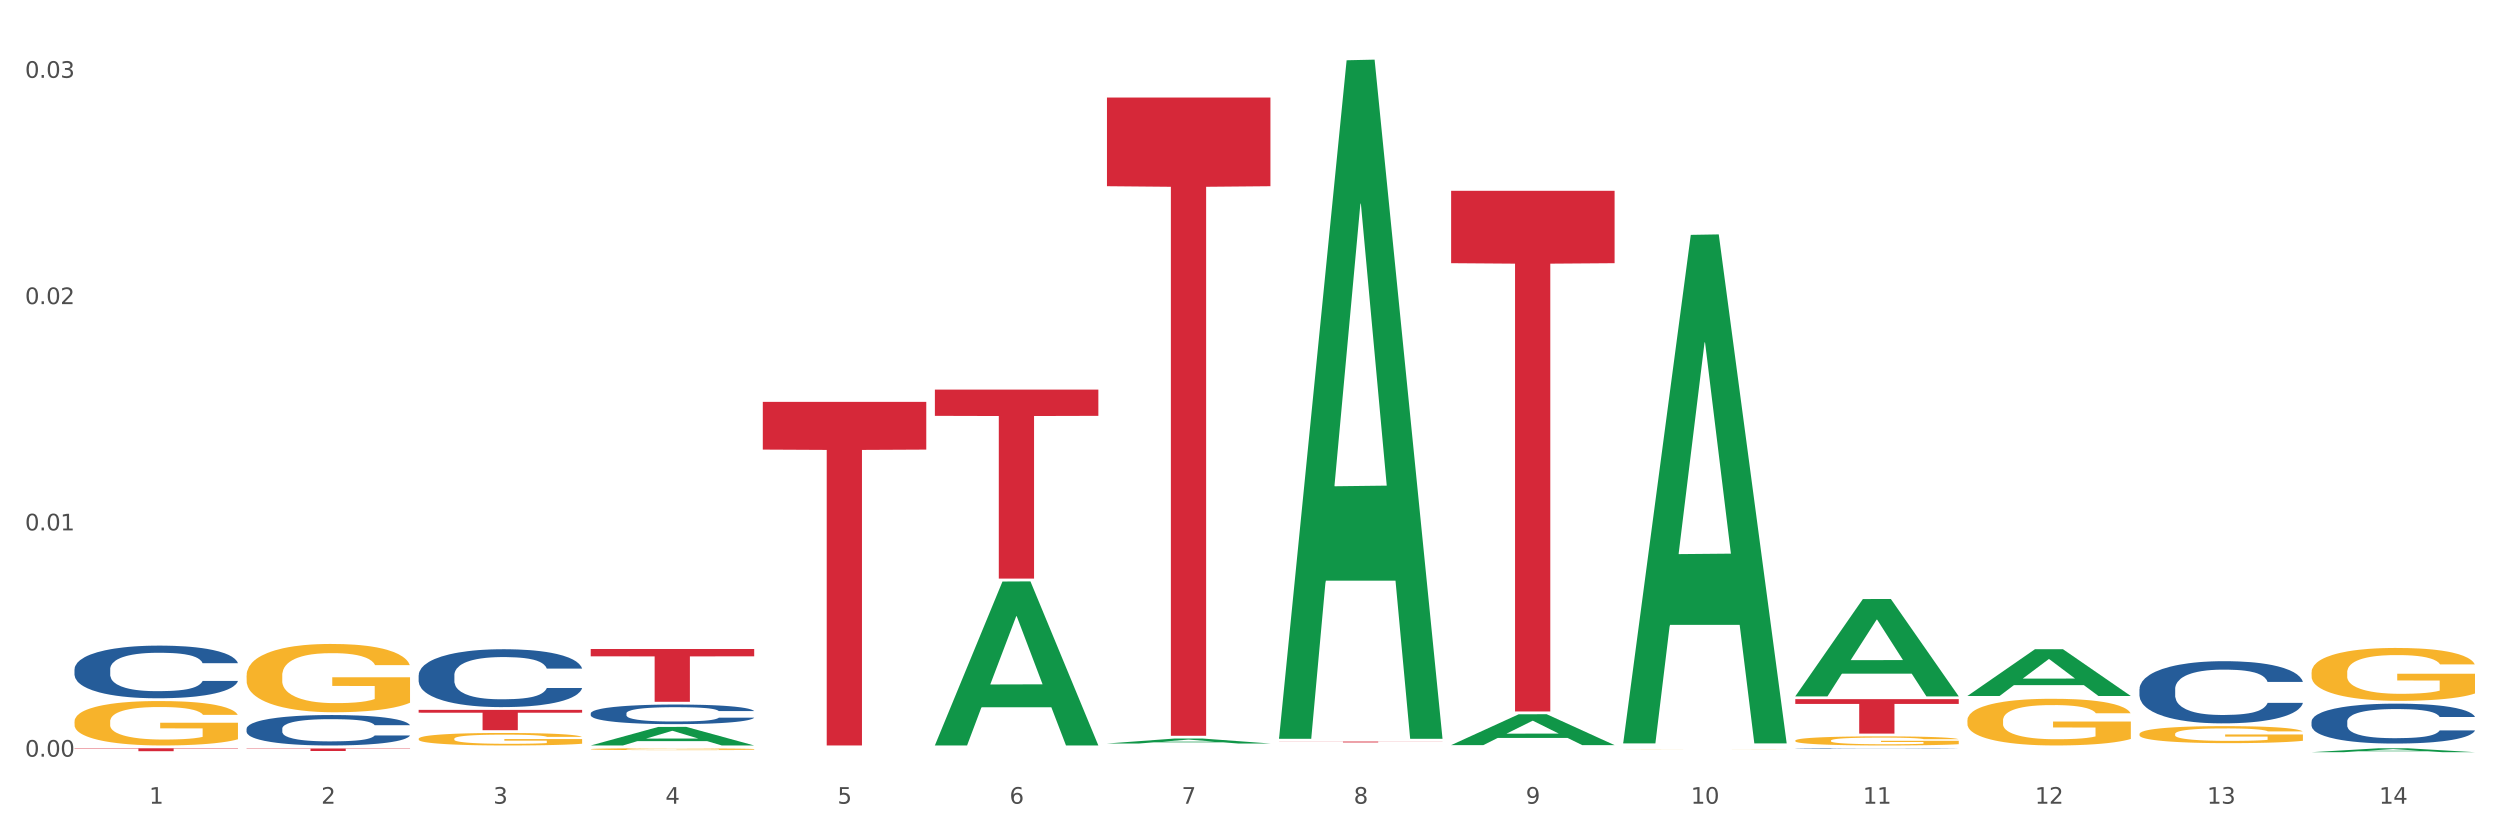 <?xml version="1.0" encoding="utf-8" standalone="no"?>
<!DOCTYPE svg PUBLIC "-//W3C//DTD SVG 1.1//EN"
  "http://www.w3.org/Graphics/SVG/1.1/DTD/svg11.dtd">
<svg xmlns:xlink="http://www.w3.org/1999/xlink" width="1080pt" height="360pt" viewBox="0 0 1080 360" xmlns="http://www.w3.org/2000/svg" version="1.1">
 <rect x="0" y="0" width="1080" height="360" fill="#333333" stroke="none"/>
 <defs>
  <style type="text/css">*{stroke-linejoin: round; stroke-linecap: butt}</style>
 </defs>
 <g id="figure_1">
  <g id="patch_1">
   <path d="M 0 360 
L 1080 360 
L 1080 0 
L 0 0 
z
" style="fill: #ffffff; stroke: #ffffff; stroke-linejoin: miter"/>
  </g>
  <g id="axes_1">
   <g id="matplotlib.axis_1">
    <g id="xtick_1">
     <g id="text_1">
      <!-- 1 -->
      <g style="fill: #4d4d4d" transform="translate(64.432 347.204) scale(0.096 -0.096)">
       <defs>
        <path id="DejaVuSans-31" d="M 794 531 
L 1825 531 
L 1825 4091 
L 703 3866 
L 703 4441 
L 1819 4666 
L 2450 4666 
L 2450 531 
L 3481 531 
L 3481 0 
L 794 0 
L 794 531 
z
" transform="scale(0.016)"/>
       </defs>
       <use xlink:href="#DejaVuSans-31"/>
      </g>
     </g>
    </g>
    <g id="xtick_2">
     <g id="text_2">
      <!-- 2 -->
      <g style="fill: #4d4d4d" transform="translate(138.771 347.204) scale(0.096 -0.096)">
       <defs>
        <path id="DejaVuSans-32" d="M 1228 531 
L 3431 531 
L 3431 0 
L 469 0 
L 469 531 
Q 828 903 1448 1529 
Q 2069 2156 2228 2338 
Q 2531 2678 2651 2914 
Q 2772 3150 2772 3378 
Q 2772 3750 2511 3984 
Q 2250 4219 1831 4219 
Q 1534 4219 1204 4116 
Q 875 4013 500 3803 
L 500 4441 
Q 881 4594 1212 4672 
Q 1544 4750 1819 4750 
Q 2544 4750 2975 4387 
Q 3406 4025 3406 3419 
Q 3406 3131 3298 2873 
Q 3191 2616 2906 2266 
Q 2828 2175 2409 1742 
Q 1991 1309 1228 531 
z
" transform="scale(0.016)"/>
       </defs>
       <use xlink:href="#DejaVuSans-32"/>
      </g>
     </g>
    </g>
    <g id="xtick_3">
     <g id="text_3">
      <!-- 3 -->
      <g style="fill: #4d4d4d" transform="translate(213.109 347.204) scale(0.096 -0.096)">
       <defs>
        <path id="DejaVuSans-33" d="M 2597 2516 
Q 3050 2419 3304 2112 
Q 3559 1806 3559 1356 
Q 3559 666 3084 287 
Q 2609 -91 1734 -91 
Q 1441 -91 1130 -33 
Q 819 25 488 141 
L 488 750 
Q 750 597 1062 519 
Q 1375 441 1716 441 
Q 2309 441 2620 675 
Q 2931 909 2931 1356 
Q 2931 1769 2642 2001 
Q 2353 2234 1838 2234 
L 1294 2234 
L 1294 2753 
L 1863 2753 
Q 2328 2753 2575 2939 
Q 2822 3125 2822 3475 
Q 2822 3834 2567 4026 
Q 2313 4219 1838 4219 
Q 1578 4219 1281 4162 
Q 984 4106 628 3988 
L 628 4550 
Q 988 4650 1302 4700 
Q 1616 4750 1894 4750 
Q 2613 4750 3031 4423 
Q 3450 4097 3450 3541 
Q 3450 3153 3228 2886 
Q 3006 2619 2597 2516 
z
" transform="scale(0.016)"/>
       </defs>
       <use xlink:href="#DejaVuSans-33"/>
      </g>
     </g>
    </g>
    <g id="xtick_4">
     <g id="text_4">
      <!-- 4 -->
      <g style="fill: #4d4d4d" transform="translate(287.448 347.204) scale(0.096 -0.096)">
       <defs>
        <path id="DejaVuSans-34" d="M 2419 4116 
L 825 1625 
L 2419 1625 
L 2419 4116 
z
M 2253 4666 
L 3047 4666 
L 3047 1625 
L 3713 1625 
L 3713 1100 
L 3047 1100 
L 3047 0 
L 2419 0 
L 2419 1100 
L 313 1100 
L 313 1709 
L 2253 4666 
z
" transform="scale(0.016)"/>
       </defs>
       <use xlink:href="#DejaVuSans-34"/>
      </g>
     </g>
    </g>
    <g id="xtick_5">
     <g id="text_5">
      <!-- 5 -->
      <g style="fill: #4d4d4d" transform="translate(361.787 347.204) scale(0.096 -0.096)">
       <defs>
        <path id="DejaVuSans-35" d="M 691 4666 
L 3169 4666 
L 3169 4134 
L 1269 4134 
L 1269 2991 
Q 1406 3038 1543 3061 
Q 1681 3084 1819 3084 
Q 2600 3084 3056 2656 
Q 3513 2228 3513 1497 
Q 3513 744 3044 326 
Q 2575 -91 1722 -91 
Q 1428 -91 1123 -41 
Q 819 9 494 109 
L 494 744 
Q 775 591 1075 516 
Q 1375 441 1709 441 
Q 2250 441 2565 725 
Q 2881 1009 2881 1497 
Q 2881 1984 2565 2268 
Q 2250 2553 1709 2553 
Q 1456 2553 1204 2497 
Q 953 2441 691 2322 
L 691 4666 
z
" transform="scale(0.016)"/>
       </defs>
       <use xlink:href="#DejaVuSans-35"/>
      </g>
     </g>
    </g>
    <g id="xtick_6">
     <g id="text_6">
      <!-- 6 -->
      <g style="fill: #4d4d4d" transform="translate(436.125 347.204) scale(0.096 -0.096)">
       <defs>
        <path id="DejaVuSans-36" d="M 2113 2584 
Q 1688 2584 1439 2293 
Q 1191 2003 1191 1497 
Q 1191 994 1439 701 
Q 1688 409 2113 409 
Q 2538 409 2786 701 
Q 3034 994 3034 1497 
Q 3034 2003 2786 2293 
Q 2538 2584 2113 2584 
z
M 3366 4563 
L 3366 3988 
Q 3128 4100 2886 4159 
Q 2644 4219 2406 4219 
Q 1781 4219 1451 3797 
Q 1122 3375 1075 2522 
Q 1259 2794 1537 2939 
Q 1816 3084 2150 3084 
Q 2853 3084 3261 2657 
Q 3669 2231 3669 1497 
Q 3669 778 3244 343 
Q 2819 -91 2113 -91 
Q 1303 -91 875 529 
Q 447 1150 447 2328 
Q 447 3434 972 4092 
Q 1497 4750 2381 4750 
Q 2619 4750 2861 4703 
Q 3103 4656 3366 4563 
z
" transform="scale(0.016)"/>
       </defs>
       <use xlink:href="#DejaVuSans-36"/>
      </g>
     </g>
    </g>
    <g id="xtick_7">
     <g id="text_7">
      <!-- 7 -->
      <g style="fill: #4d4d4d" transform="translate(510.464 347.204) scale(0.096 -0.096)">
       <defs>
        <path id="DejaVuSans-37" d="M 525 4666 
L 3525 4666 
L 3525 4397 
L 1831 0 
L 1172 0 
L 2766 4134 
L 525 4134 
L 525 4666 
z
" transform="scale(0.016)"/>
       </defs>
       <use xlink:href="#DejaVuSans-37"/>
      </g>
     </g>
    </g>
    <g id="xtick_8">
     <g id="text_8">
      <!-- 8 -->
      <g style="fill: #4d4d4d" transform="translate(584.803 347.204) scale(0.096 -0.096)">
       <defs>
        <path id="DejaVuSans-38" d="M 2034 2216 
Q 1584 2216 1326 1975 
Q 1069 1734 1069 1313 
Q 1069 891 1326 650 
Q 1584 409 2034 409 
Q 2484 409 2743 651 
Q 3003 894 3003 1313 
Q 3003 1734 2745 1975 
Q 2488 2216 2034 2216 
z
M 1403 2484 
Q 997 2584 770 2862 
Q 544 3141 544 3541 
Q 544 4100 942 4425 
Q 1341 4750 2034 4750 
Q 2731 4750 3128 4425 
Q 3525 4100 3525 3541 
Q 3525 3141 3298 2862 
Q 3072 2584 2669 2484 
Q 3125 2378 3379 2068 
Q 3634 1759 3634 1313 
Q 3634 634 3220 271 
Q 2806 -91 2034 -91 
Q 1263 -91 848 271 
Q 434 634 434 1313 
Q 434 1759 690 2068 
Q 947 2378 1403 2484 
z
M 1172 3481 
Q 1172 3119 1398 2916 
Q 1625 2713 2034 2713 
Q 2441 2713 2670 2916 
Q 2900 3119 2900 3481 
Q 2900 3844 2670 4047 
Q 2441 4250 2034 4250 
Q 1625 4250 1398 4047 
Q 1172 3844 1172 3481 
z
" transform="scale(0.016)"/>
       </defs>
       <use xlink:href="#DejaVuSans-38"/>
      </g>
     </g>
    </g>
    <g id="xtick_9">
     <g id="text_9">
      <!-- 9 -->
      <g style="fill: #4d4d4d" transform="translate(659.142 347.204) scale(0.096 -0.096)">
       <defs>
        <path id="DejaVuSans-39" d="M 703 97 
L 703 672 
Q 941 559 1184 500 
Q 1428 441 1663 441 
Q 2288 441 2617 861 
Q 2947 1281 2994 2138 
Q 2813 1869 2534 1725 
Q 2256 1581 1919 1581 
Q 1219 1581 811 2004 
Q 403 2428 403 3163 
Q 403 3881 828 4315 
Q 1253 4750 1959 4750 
Q 2769 4750 3195 4129 
Q 3622 3509 3622 2328 
Q 3622 1225 3098 567 
Q 2575 -91 1691 -91 
Q 1453 -91 1209 -44 
Q 966 3 703 97 
z
M 1959 2075 
Q 2384 2075 2632 2365 
Q 2881 2656 2881 3163 
Q 2881 3666 2632 3958 
Q 2384 4250 1959 4250 
Q 1534 4250 1286 3958 
Q 1038 3666 1038 3163 
Q 1038 2656 1286 2365 
Q 1534 2075 1959 2075 
z
" transform="scale(0.016)"/>
       </defs>
       <use xlink:href="#DejaVuSans-39"/>
      </g>
     </g>
    </g>
    <g id="xtick_10">
     <g id="text_10">
      <!-- 10 -->
      <g style="fill: #4d4d4d" transform="translate(730.426 347.204) scale(0.096 -0.096)">
       <defs>
        <path id="DejaVuSans-30" d="M 2034 4250 
Q 1547 4250 1301 3770 
Q 1056 3291 1056 2328 
Q 1056 1369 1301 889 
Q 1547 409 2034 409 
Q 2525 409 2770 889 
Q 3016 1369 3016 2328 
Q 3016 3291 2770 3770 
Q 2525 4250 2034 4250 
z
M 2034 4750 
Q 2819 4750 3233 4129 
Q 3647 3509 3647 2328 
Q 3647 1150 3233 529 
Q 2819 -91 2034 -91 
Q 1250 -91 836 529 
Q 422 1150 422 2328 
Q 422 3509 836 4129 
Q 1250 4750 2034 4750 
z
" transform="scale(0.016)"/>
       </defs>
       <use xlink:href="#DejaVuSans-31"/>
       <use xlink:href="#DejaVuSans-30" transform="translate(63.623 0)"/>
      </g>
     </g>
    </g>
    <g id="xtick_11">
     <g id="text_11">
      <!-- 11 -->
      <g style="fill: #4d4d4d" transform="translate(804.765 347.204) scale(0.096 -0.096)">
       <use xlink:href="#DejaVuSans-31"/>
       <use xlink:href="#DejaVuSans-31" transform="translate(63.623 0)"/>
      </g>
     </g>
    </g>
    <g id="xtick_12">
     <g id="text_12">
      <!-- 12 -->
      <g style="fill: #4d4d4d" transform="translate(879.104 347.204) scale(0.096 -0.096)">
       <use xlink:href="#DejaVuSans-31"/>
       <use xlink:href="#DejaVuSans-32" transform="translate(63.623 0)"/>
      </g>
     </g>
    </g>
    <g id="xtick_13">
     <g id="text_13">
      <!-- 13 -->
      <g style="fill: #4d4d4d" transform="translate(953.442 347.204) scale(0.096 -0.096)">
       <use xlink:href="#DejaVuSans-31"/>
       <use xlink:href="#DejaVuSans-33" transform="translate(63.623 0)"/>
      </g>
     </g>
    </g>
    <g id="xtick_14">
     <g id="text_14">
      <!-- 14 -->
      <g style="fill: #4d4d4d" transform="translate(1027.781 347.204) scale(0.096 -0.096)">
       <use xlink:href="#DejaVuSans-31"/>
       <use xlink:href="#DejaVuSans-34" transform="translate(63.623 0)"/>
      </g>
     </g>
    </g>
    <g id="xtick_15"/>
    <g id="xtick_16"/>
    <g id="xtick_17"/>
    <g id="xtick_18"/>
    <g id="xtick_19"/>
    <g id="xtick_20"/>
    <g id="xtick_21"/>
    <g id="xtick_22"/>
    <g id="xtick_23"/>
    <g id="xtick_24"/>
    <g id="xtick_25"/>
    <g id="xtick_26"/>
    <g id="xtick_27"/>
   </g>
   <g id="matplotlib.axis_2">
    <g id="ytick_1">
     <g id="text_15">
      <!-- 0.00 -->
      <g style="fill: #4d4d4d" transform="translate(10.8 326.885) scale(0.096 -0.096)">
       <defs>
        <path id="DejaVuSans-2e" d="M 684 794 
L 1344 794 
L 1344 0 
L 684 0 
L 684 794 
z
" transform="scale(0.016)"/>
       </defs>
       <use xlink:href="#DejaVuSans-30"/>
       <use xlink:href="#DejaVuSans-2e" transform="translate(63.623 0)"/>
       <use xlink:href="#DejaVuSans-30" transform="translate(95.41 0)"/>
       <use xlink:href="#DejaVuSans-30" transform="translate(159.033 0)"/>
      </g>
     </g>
    </g>
    <g id="ytick_2">
     <g id="text_16">
      <!-- 0.01 -->
      <g style="fill: #4d4d4d" transform="translate(10.8 229.129) scale(0.096 -0.096)">
       <use xlink:href="#DejaVuSans-30"/>
       <use xlink:href="#DejaVuSans-2e" transform="translate(63.623 0)"/>
       <use xlink:href="#DejaVuSans-30" transform="translate(95.41 0)"/>
       <use xlink:href="#DejaVuSans-31" transform="translate(159.033 0)"/>
      </g>
     </g>
    </g>
    <g id="ytick_3">
     <g id="text_17">
      <!-- 0.02 -->
      <g style="fill: #4d4d4d" transform="translate(10.8 131.373) scale(0.096 -0.096)">
       <use xlink:href="#DejaVuSans-30"/>
       <use xlink:href="#DejaVuSans-2e" transform="translate(63.623 0)"/>
       <use xlink:href="#DejaVuSans-30" transform="translate(95.41 0)"/>
       <use xlink:href="#DejaVuSans-32" transform="translate(159.033 0)"/>
      </g>
     </g>
    </g>
    <g id="ytick_4">
     <g id="text_18">
      <!-- 0.03 -->
      <g style="fill: #4d4d4d" transform="translate(10.8 33.617) scale(0.096 -0.096)">
       <use xlink:href="#DejaVuSans-30"/>
       <use xlink:href="#DejaVuSans-2e" transform="translate(63.623 0)"/>
       <use xlink:href="#DejaVuSans-30" transform="translate(95.41 0)"/>
       <use xlink:href="#DejaVuSans-33" transform="translate(159.033 0)"/>
      </g>
     </g>
    </g>
    <g id="ytick_5"/>
    <g id="ytick_6"/>
    <g id="ytick_7"/>
   </g>
   <g id="PolyCollection_1">
    <path d="M 255.191 322.033 
L 255.264 322.025 
L 284.386 314.026 
L 296.472 314.019 
L 325.813 322.048 
L 311.834 322.048 
L 305.5 320.178 
L 275.431 320.178 
L 275.213 320.208 
L 269.097 322.048 
L 255.191 322.048 
L 255.191 322.033 
L 279.217 319.062 
L 301.714 319.055 
L 290.575 315.73 
L 290.429 315.715 
L 290.284 315.738 
L 279.144 319.055 
L 279.217 319.062 
L 255.191 322.033 
z
" clip-path="url(#p6c6551a2c5)" style="fill: #109648"/>
    <path d="M 626.885 82.438 
L 697.506 82.438 
L 697.506 113.694 
L 669.726 113.905 
L 669.726 307.355 
L 654.497 307.355 
L 654.497 113.905 
L 626.885 113.694 
L 626.885 82.649 
L 626.885 82.438 
z
" clip-path="url(#p6c6551a2c5)" style="fill: #d62839"/>
    <path d="M 552.546 320.354 
L 623.168 320.354 
L 623.168 320.406 
L 595.388 320.406 
L 595.388 320.73 
L 580.159 320.73 
L 580.159 320.406 
L 552.546 320.406 
L 552.546 320.354 
L 552.546 320.354 
z
" clip-path="url(#p6c6551a2c5)" style="fill: #d62839"/>
    <path d="M 478.207 42.122 
L 548.829 42.122 
L 548.829 80.44 
L 521.049 80.699 
L 521.049 317.857 
L 505.82 317.857 
L 505.82 80.699 
L 478.207 80.44 
L 478.207 42.38 
L 478.207 42.122 
z
" clip-path="url(#p6c6551a2c5)" style="fill: #d62839"/>
    <path d="M 403.869 168.297 
L 474.49 168.297 
L 474.49 179.646 
L 446.71 179.723 
L 446.71 249.964 
L 431.481 249.964 
L 431.481 179.723 
L 403.869 179.646 
L 403.869 168.374 
L 403.869 168.297 
z
" clip-path="url(#p6c6551a2c5)" style="fill: #d62839"/>
    <path d="M 329.53 173.597 
L 400.152 173.597 
L 400.152 194.227 
L 372.371 194.366 
L 372.371 322.048 
L 357.143 322.048 
L 357.143 194.366 
L 329.53 194.227 
L 329.53 173.736 
L 329.53 173.597 
z
" clip-path="url(#p6c6551a2c5)" style="fill: #d62839"/>
    <path d="M 255.191 280.368 
L 325.813 280.368 
L 325.813 283.537 
L 298.033 283.559 
L 298.033 303.171 
L 282.804 303.171 
L 282.804 283.559 
L 255.191 283.537 
L 255.191 280.39 
L 255.191 280.368 
z
" clip-path="url(#p6c6551a2c5)" style="fill: #d62839"/>
    <path d="M 180.852 306.665 
L 251.474 306.665 
L 251.474 307.886 
L 223.694 307.894 
L 223.694 315.452 
L 208.465 315.452 
L 208.465 307.894 
L 180.852 307.886 
L 180.852 306.673 
L 180.852 306.665 
z
" clip-path="url(#p6c6551a2c5)" style="fill: #d62839"/>
    <path d="M 106.514 323.327 
L 177.135 323.327 
L 177.135 323.479 
L 149.355 323.48 
L 149.355 324.421 
L 134.126 324.421 
L 134.126 323.48 
L 106.514 323.479 
L 106.514 323.328 
L 106.514 323.327 
z
" clip-path="url(#p6c6551a2c5)" style="fill: #d62839"/>
    <path d="M 32.175 323.255 
L 102.797 323.255 
L 102.797 323.431 
L 75.017 323.433 
L 75.017 324.525 
L 59.788 324.525 
L 59.788 323.433 
L 32.175 323.431 
L 32.175 323.256 
L 32.175 323.255 
z
" clip-path="url(#p6c6551a2c5)" style="fill: #d62839"/>
    <path d="M 32.175 289.128 
L 32.258 289.107 
L 32.258 288.525 
L 32.509 287.736 
L 33.427 286.281 
L 34.596 285.18 
L 36.599 283.892 
L 37.684 283.352 
L 39.104 282.749 
L 42.025 281.772 
L 45.364 280.941 
L 47.702 280.484 
L 49.455 280.193 
L 53.378 279.674 
L 55.632 279.445 
L 57.969 279.258 
L 59.973 279.134 
L 63.312 278.988 
L 65.983 278.926 
L 69.072 278.905 
L 71.66 278.926 
L 75.082 279.009 
L 80.091 279.258 
L 82.011 279.404 
L 84.599 279.653 
L 87.27 279.985 
L 89.44 280.318 
L 91.945 280.796 
L 94.533 281.419 
L 97.037 282.209 
L 98.79 282.936 
L 100.209 283.705 
L 101.461 284.64 
L 102.379 285.658 
L 102.797 286.51 
L 87.52 286.51 
L 87.103 285.741 
L 86.268 284.91 
L 85.434 284.349 
L 84.515 283.892 
L 83.096 283.372 
L 81.844 283.04 
L 79.757 282.645 
L 77.837 282.396 
L 76.251 282.25 
L 74.331 282.126 
L 70.241 282.001 
L 67.319 282.001 
L 65.482 282.043 
L 63.229 282.146 
L 61.309 282.292 
L 59.055 282.541 
L 57.302 282.811 
L 55.549 283.165 
L 54.547 283.414 
L 53.044 283.871 
L 52.043 284.245 
L 50.707 284.889 
L 49.956 285.346 
L 48.62 286.531 
L 48.036 287.403 
L 47.785 288.006 
L 47.618 288.671 
L 47.618 291.912 
L 48.119 293.367 
L 48.537 293.99 
L 49.204 294.697 
L 50.457 295.611 
L 52.293 296.504 
L 54.213 297.148 
L 55.799 297.543 
L 57.302 297.834 
L 58.804 298.063 
L 60.641 298.27 
L 62.143 298.395 
L 64.397 298.52 
L 67.069 298.582 
L 69.155 298.582 
L 73.413 298.478 
L 75.333 298.374 
L 77.169 298.229 
L 79.173 298 
L 80.759 297.751 
L 81.677 297.564 
L 83.18 297.169 
L 84.348 296.754 
L 85.35 296.276 
L 86.018 295.86 
L 86.769 295.237 
L 87.353 294.53 
L 87.52 294.156 
L 102.797 294.156 
L 102.463 294.904 
L 101.879 295.632 
L 100.71 296.608 
L 99.792 297.169 
L 98.372 297.855 
L 96.87 298.437 
L 94.783 299.081 
L 92.863 299.559 
L 90.86 299.974 
L 88.689 300.348 
L 84.766 300.868 
L 83.347 301.013 
L 80.341 301.263 
L 78.004 301.408 
L 74.581 301.553 
L 71.075 301.637 
L 67.402 301.657 
L 64.147 301.616 
L 60.557 301.491 
L 58.303 301.366 
L 55.799 301.179 
L 52.877 300.889 
L 50.123 300.535 
L 47.535 300.12 
L 45.114 299.642 
L 42.86 299.102 
L 39.938 298.208 
L 37.768 297.335 
L 36.182 296.525 
L 35.097 295.839 
L 34.011 294.967 
L 33.427 294.364 
L 32.509 292.91 
L 32.175 291.559 
L 32.175 289.128 
z
" clip-path="url(#p6c6551a2c5)" style="fill: #255c99"/>
    <path d="M 106.514 314.803 
L 106.597 314.791 
L 106.597 314.454 
L 106.848 313.998 
L 107.766 313.157 
L 108.935 312.52 
L 110.938 311.775 
L 112.023 311.462 
L 113.442 311.114 
L 116.364 310.549 
L 119.703 310.069 
L 122.04 309.804 
L 123.794 309.636 
L 127.717 309.336 
L 129.971 309.204 
L 132.308 309.095 
L 134.312 309.023 
L 137.651 308.939 
L 140.322 308.903 
L 143.411 308.891 
L 145.998 308.903 
L 149.421 308.951 
L 154.43 309.095 
L 156.35 309.18 
L 158.937 309.324 
L 161.609 309.516 
L 163.779 309.708 
L 166.283 309.985 
L 168.871 310.345 
L 171.376 310.802 
L 173.129 311.222 
L 174.548 311.667 
L 175.8 312.207 
L 176.718 312.796 
L 177.135 313.289 
L 161.859 313.289 
L 161.442 312.844 
L 160.607 312.364 
L 159.772 312.039 
L 158.854 311.775 
L 157.435 311.474 
L 156.183 311.282 
L 154.096 311.054 
L 152.176 310.91 
L 150.59 310.826 
L 148.67 310.754 
L 144.579 310.681 
L 141.658 310.681 
L 139.821 310.705 
L 137.567 310.766 
L 135.647 310.85 
L 133.393 310.994 
L 131.64 311.15 
L 129.887 311.354 
L 128.886 311.498 
L 127.383 311.763 
L 126.381 311.979 
L 125.046 312.352 
L 124.294 312.616 
L 122.959 313.301 
L 122.374 313.805 
L 122.124 314.154 
L 121.957 314.538 
L 121.957 316.413 
L 122.458 317.254 
L 122.875 317.614 
L 123.543 318.023 
L 124.795 318.551 
L 126.632 319.068 
L 128.552 319.441 
L 130.138 319.669 
L 131.64 319.837 
L 133.143 319.969 
L 134.979 320.089 
L 136.482 320.161 
L 138.736 320.234 
L 141.407 320.27 
L 143.494 320.27 
L 147.751 320.209 
L 149.671 320.149 
L 151.508 320.065 
L 153.511 319.933 
L 155.097 319.789 
L 156.016 319.681 
L 157.518 319.453 
L 158.687 319.212 
L 159.689 318.936 
L 160.357 318.696 
L 161.108 318.335 
L 161.692 317.927 
L 161.859 317.71 
L 177.135 317.71 
L 176.802 318.143 
L 176.217 318.563 
L 175.049 319.128 
L 174.13 319.453 
L 172.711 319.849 
L 171.209 320.185 
L 169.122 320.558 
L 167.202 320.834 
L 165.198 321.075 
L 163.028 321.291 
L 159.104 321.591 
L 157.685 321.675 
L 154.68 321.82 
L 152.343 321.904 
L 148.92 321.988 
L 145.414 322.036 
L 141.741 322.048 
L 138.486 322.024 
L 134.896 321.952 
L 132.642 321.88 
L 130.138 321.771 
L 127.216 321.603 
L 124.461 321.399 
L 121.874 321.159 
L 119.453 320.882 
L 117.199 320.57 
L 114.277 320.053 
L 112.107 319.549 
L 110.521 319.08 
L 109.435 318.684 
L 108.35 318.179 
L 107.766 317.83 
L 106.848 316.989 
L 106.514 316.208 
L 106.514 314.803 
z
" clip-path="url(#p6c6551a2c5)" style="fill: #255c99"/>
    <path d="M 180.852 291.701 
L 180.936 291.678 
L 180.936 291.039 
L 181.186 290.171 
L 182.105 288.572 
L 183.273 287.361 
L 185.277 285.945 
L 186.362 285.351 
L 187.781 284.689 
L 190.703 283.616 
L 194.042 282.702 
L 196.379 282.199 
L 198.132 281.88 
L 202.056 281.309 
L 204.31 281.057 
L 206.647 280.852 
L 208.65 280.715 
L 211.989 280.555 
L 214.661 280.486 
L 217.749 280.463 
L 220.337 280.486 
L 223.76 280.578 
L 228.768 280.852 
L 230.688 281.012 
L 233.276 281.286 
L 235.947 281.651 
L 238.118 282.017 
L 240.622 282.542 
L 243.21 283.227 
L 245.714 284.095 
L 247.467 284.895 
L 248.886 285.74 
L 250.139 286.768 
L 251.057 287.887 
L 251.474 288.823 
L 236.198 288.823 
L 235.78 287.978 
L 234.946 287.065 
L 234.111 286.448 
L 233.193 285.945 
L 231.774 285.374 
L 230.521 285.009 
L 228.434 284.575 
L 226.514 284.301 
L 224.928 284.141 
L 223.008 284.004 
L 218.918 283.867 
L 215.996 283.867 
L 214.16 283.912 
L 211.906 284.027 
L 209.986 284.187 
L 207.732 284.461 
L 205.979 284.758 
L 204.226 285.146 
L 203.224 285.42 
L 201.722 285.922 
L 200.72 286.334 
L 199.384 287.042 
L 198.633 287.544 
L 197.297 288.846 
L 196.713 289.805 
L 196.463 290.468 
L 196.296 291.199 
L 196.296 294.762 
L 196.797 296.361 
L 197.214 297.046 
L 197.882 297.823 
L 199.134 298.828 
L 200.97 299.81 
L 202.89 300.518 
L 204.476 300.952 
L 205.979 301.272 
L 207.482 301.523 
L 209.318 301.751 
L 210.821 301.889 
L 213.075 302.026 
L 215.746 302.094 
L 217.833 302.094 
L 222.09 301.98 
L 224.01 301.866 
L 225.847 301.706 
L 227.85 301.455 
L 229.436 301.18 
L 230.354 300.975 
L 231.857 300.541 
L 233.026 300.084 
L 234.027 299.559 
L 234.695 299.102 
L 235.447 298.417 
L 236.031 297.64 
L 236.198 297.229 
L 251.474 297.229 
L 251.14 298.051 
L 250.556 298.851 
L 249.387 299.924 
L 248.469 300.541 
L 247.05 301.295 
L 245.547 301.934 
L 243.46 302.642 
L 241.54 303.168 
L 239.537 303.624 
L 237.367 304.036 
L 233.443 304.607 
L 232.024 304.767 
L 229.019 305.041 
L 226.681 305.201 
L 223.259 305.36 
L 219.753 305.452 
L 216.08 305.475 
L 212.824 305.429 
L 209.235 305.292 
L 206.981 305.155 
L 204.476 304.949 
L 201.555 304.629 
L 198.8 304.241 
L 196.212 303.784 
L 193.791 303.259 
L 191.538 302.665 
L 188.616 301.683 
L 186.445 300.724 
L 184.859 299.833 
L 183.774 299.079 
L 182.689 298.12 
L 182.105 297.457 
L 181.186 295.858 
L 180.852 294.374 
L 180.852 291.701 
z
" clip-path="url(#p6c6551a2c5)" style="fill: #255c99"/>
    <path d="M 255.191 308.166 
L 255.275 308.158 
L 255.275 307.941 
L 255.525 307.647 
L 256.443 307.106 
L 257.612 306.696 
L 259.615 306.217 
L 260.701 306.016 
L 262.12 305.791 
L 265.041 305.428 
L 268.381 305.118 
L 270.718 304.948 
L 272.471 304.84 
L 276.394 304.647 
L 278.648 304.562 
L 280.986 304.492 
L 282.989 304.446 
L 286.328 304.391 
L 288.999 304.368 
L 292.088 304.361 
L 294.676 304.368 
L 298.098 304.399 
L 303.107 304.492 
L 305.027 304.546 
L 307.615 304.639 
L 310.286 304.763 
L 312.457 304.886 
L 314.961 305.064 
L 317.549 305.296 
L 320.053 305.59 
L 321.806 305.861 
L 323.225 306.147 
L 324.477 306.495 
L 325.396 306.874 
L 325.813 307.191 
L 310.537 307.191 
L 310.119 306.905 
L 309.284 306.596 
L 308.45 306.387 
L 307.531 306.217 
L 306.112 306.023 
L 304.86 305.9 
L 302.773 305.753 
L 300.853 305.66 
L 299.267 305.606 
L 297.347 305.559 
L 293.257 305.513 
L 290.335 305.513 
L 288.499 305.528 
L 286.245 305.567 
L 284.325 305.621 
L 282.071 305.714 
L 280.318 305.814 
L 278.565 305.946 
L 277.563 306.039 
L 276.06 306.209 
L 275.059 306.348 
L 273.723 306.588 
L 272.972 306.758 
L 271.636 307.199 
L 271.052 307.524 
L 270.801 307.748 
L 270.634 307.995 
L 270.634 309.202 
L 271.135 309.743 
L 271.553 309.975 
L 272.22 310.238 
L 273.473 310.578 
L 275.309 310.911 
L 277.229 311.151 
L 278.815 311.298 
L 280.318 311.406 
L 281.82 311.491 
L 283.657 311.568 
L 285.159 311.615 
L 287.413 311.661 
L 290.085 311.684 
L 292.172 311.684 
L 296.429 311.646 
L 298.349 311.607 
L 300.185 311.553 
L 302.189 311.468 
L 303.775 311.375 
L 304.693 311.305 
L 306.196 311.159 
L 307.364 311.004 
L 308.366 310.826 
L 309.034 310.671 
L 309.785 310.439 
L 310.37 310.176 
L 310.537 310.037 
L 325.813 310.037 
L 325.479 310.316 
L 324.895 310.586 
L 323.726 310.95 
L 322.808 311.159 
L 321.389 311.414 
L 319.886 311.63 
L 317.799 311.87 
L 315.879 312.048 
L 313.876 312.203 
L 311.705 312.342 
L 307.782 312.535 
L 306.363 312.589 
L 303.358 312.682 
L 301.02 312.736 
L 297.598 312.79 
L 294.092 312.821 
L 290.419 312.829 
L 287.163 312.814 
L 283.573 312.767 
L 281.32 312.721 
L 278.815 312.651 
L 275.893 312.543 
L 273.139 312.411 
L 270.551 312.257 
L 268.13 312.079 
L 265.876 311.878 
L 262.955 311.545 
L 260.784 311.22 
L 259.198 310.919 
L 258.113 310.664 
L 257.028 310.339 
L 256.443 310.114 
L 255.525 309.573 
L 255.191 309.07 
L 255.191 308.166 
z
" clip-path="url(#p6c6551a2c5)" style="fill: #255c99"/>
    <path d="M 775.562 323.346 
L 775.646 323.345 
L 775.646 323.339 
L 775.896 323.331 
L 776.814 323.316 
L 777.983 323.304 
L 779.986 323.29 
L 781.072 323.285 
L 782.491 323.278 
L 785.412 323.268 
L 788.752 323.259 
L 791.089 323.254 
L 792.842 323.251 
L 796.765 323.246 
L 799.019 323.243 
L 801.357 323.241 
L 803.36 323.24 
L 806.699 323.239 
L 809.37 323.238 
L 812.459 323.238 
L 815.047 323.238 
L 818.469 323.239 
L 823.478 323.241 
L 825.398 323.243 
L 827.986 323.246 
L 830.657 323.249 
L 832.828 323.253 
L 835.332 323.258 
L 837.92 323.264 
L 840.424 323.273 
L 842.177 323.28 
L 843.596 323.288 
L 844.848 323.298 
L 845.766 323.309 
L 846.184 323.318 
L 830.908 323.318 
L 830.49 323.31 
L 829.655 323.301 
L 828.821 323.295 
L 827.902 323.29 
L 826.483 323.285 
L 825.231 323.281 
L 823.144 323.277 
L 821.224 323.275 
L 819.638 323.273 
L 817.718 323.272 
L 813.628 323.27 
L 810.706 323.27 
L 808.87 323.271 
L 806.616 323.272 
L 804.696 323.273 
L 802.442 323.276 
L 800.689 323.279 
L 798.936 323.283 
L 797.934 323.285 
L 796.431 323.29 
L 795.43 323.294 
L 794.094 323.301 
L 793.343 323.306 
L 792.007 323.318 
L 791.423 323.327 
L 791.172 323.334 
L 791.005 323.341 
L 791.005 323.375 
L 791.506 323.39 
L 791.924 323.397 
L 792.591 323.404 
L 793.844 323.414 
L 795.68 323.423 
L 797.6 323.43 
L 799.186 323.434 
L 800.689 323.437 
L 802.191 323.44 
L 804.028 323.442 
L 805.53 323.443 
L 807.784 323.445 
L 810.456 323.445 
L 812.543 323.445 
L 816.8 323.444 
L 818.72 323.443 
L 820.556 323.442 
L 822.56 323.439 
L 824.146 323.437 
L 825.064 323.435 
L 826.567 323.43 
L 827.735 323.426 
L 828.737 323.421 
L 829.405 323.417 
L 830.156 323.41 
L 830.741 323.403 
L 830.908 323.399 
L 846.184 323.399 
L 845.85 323.406 
L 845.266 323.414 
L 844.097 323.424 
L 843.179 323.43 
L 841.76 323.438 
L 840.257 323.444 
L 838.17 323.451 
L 836.25 323.456 
L 834.247 323.46 
L 832.076 323.464 
L 828.153 323.469 
L 826.734 323.471 
L 823.728 323.474 
L 821.391 323.475 
L 817.969 323.477 
L 814.463 323.478 
L 810.79 323.478 
L 807.534 323.477 
L 803.944 323.476 
L 801.69 323.475 
L 799.186 323.473 
L 796.264 323.47 
L 793.51 323.466 
L 790.922 323.462 
L 788.501 323.456 
L 786.247 323.451 
L 783.325 323.441 
L 781.155 323.432 
L 779.569 323.424 
L 778.484 323.416 
L 777.399 323.407 
L 776.814 323.401 
L 775.896 323.385 
L 775.562 323.371 
L 775.562 323.346 
z
" clip-path="url(#p6c6551a2c5)" style="fill: #255c99"/>
    <path d="M 924.24 297.7 
L 924.323 297.676 
L 924.323 296.989 
L 924.573 296.056 
L 925.492 294.339 
L 926.66 293.038 
L 928.664 291.517 
L 929.749 290.879 
L 931.168 290.167 
L 934.09 289.014 
L 937.429 288.032 
L 939.766 287.492 
L 941.519 287.149 
L 945.443 286.535 
L 947.697 286.265 
L 950.034 286.044 
L 952.037 285.897 
L 955.377 285.725 
L 958.048 285.652 
L 961.136 285.627 
L 963.724 285.652 
L 967.147 285.75 
L 972.155 286.044 
L 974.075 286.216 
L 976.663 286.511 
L 979.335 286.903 
L 981.505 287.296 
L 984.009 287.86 
L 986.597 288.596 
L 989.101 289.529 
L 990.854 290.388 
L 992.273 291.296 
L 993.526 292.4 
L 994.444 293.602 
L 994.861 294.608 
L 979.585 294.608 
L 979.168 293.701 
L 978.333 292.719 
L 977.498 292.056 
L 976.58 291.517 
L 975.161 290.903 
L 973.908 290.511 
L 971.822 290.044 
L 969.902 289.75 
L 968.316 289.578 
L 966.396 289.431 
L 962.305 289.284 
L 959.383 289.284 
L 957.547 289.333 
L 955.293 289.455 
L 953.373 289.627 
L 951.119 289.922 
L 949.366 290.241 
L 947.613 290.658 
L 946.611 290.952 
L 945.109 291.492 
L 944.107 291.934 
L 942.771 292.694 
L 942.02 293.234 
L 940.685 294.633 
L 940.1 295.664 
L 939.85 296.375 
L 939.683 297.161 
L 939.683 300.989 
L 940.184 302.706 
L 940.601 303.442 
L 941.269 304.277 
L 942.521 305.356 
L 944.358 306.412 
L 946.278 307.172 
L 947.864 307.639 
L 949.366 307.982 
L 950.869 308.252 
L 952.705 308.497 
L 954.208 308.645 
L 956.462 308.792 
L 959.133 308.866 
L 961.22 308.866 
L 965.477 308.743 
L 967.397 308.62 
L 969.234 308.448 
L 971.237 308.178 
L 972.823 307.884 
L 973.742 307.663 
L 975.244 307.197 
L 976.413 306.706 
L 977.415 306.142 
L 978.082 305.651 
L 978.834 304.915 
L 979.418 304.08 
L 979.585 303.639 
L 994.861 303.639 
L 994.527 304.522 
L 993.943 305.381 
L 992.774 306.534 
L 991.856 307.197 
L 990.437 308.007 
L 988.934 308.694 
L 986.847 309.454 
L 984.927 310.019 
L 982.924 310.51 
L 980.754 310.951 
L 976.83 311.565 
L 975.411 311.737 
L 972.406 312.031 
L 970.069 312.203 
L 966.646 312.375 
L 963.14 312.473 
L 959.467 312.497 
L 956.211 312.448 
L 952.622 312.301 
L 950.368 312.154 
L 947.864 311.933 
L 944.942 311.589 
L 942.187 311.172 
L 939.599 310.681 
L 937.178 310.117 
L 934.925 309.479 
L 932.003 308.424 
L 929.832 307.393 
L 928.246 306.436 
L 927.161 305.626 
L 926.076 304.596 
L 925.492 303.884 
L 924.573 302.166 
L 924.24 300.571 
L 924.24 297.7 
z
" clip-path="url(#p6c6551a2c5)" style="fill: #255c99"/>
    <path d="M 998.578 311.721 
L 998.662 311.705 
L 998.662 311.264 
L 998.912 310.665 
L 999.83 309.562 
L 1000.999 308.727 
L 1003.003 307.751 
L 1004.088 307.341 
L 1005.507 306.884 
L 1008.429 306.144 
L 1011.768 305.514 
L 1014.105 305.167 
L 1015.858 304.947 
L 1019.781 304.553 
L 1022.035 304.379 
L 1024.373 304.238 
L 1026.376 304.143 
L 1029.715 304.033 
L 1032.387 303.986 
L 1035.475 303.97 
L 1038.063 303.986 
L 1041.486 304.049 
L 1046.494 304.238 
L 1048.414 304.348 
L 1051.002 304.537 
L 1053.673 304.789 
L 1055.844 305.041 
L 1058.348 305.403 
L 1060.936 305.876 
L 1063.44 306.475 
L 1065.193 307.026 
L 1066.612 307.609 
L 1067.864 308.318 
L 1068.783 309.09 
L 1069.2 309.736 
L 1053.924 309.736 
L 1053.506 309.153 
L 1052.671 308.523 
L 1051.837 308.097 
L 1050.918 307.751 
L 1049.499 307.357 
L 1048.247 307.105 
L 1046.16 306.806 
L 1044.24 306.616 
L 1042.654 306.506 
L 1040.734 306.412 
L 1036.644 306.317 
L 1033.722 306.317 
L 1031.886 306.349 
L 1029.632 306.427 
L 1027.712 306.538 
L 1025.458 306.727 
L 1023.705 306.932 
L 1021.952 307.199 
L 1020.95 307.388 
L 1019.448 307.735 
L 1018.446 308.019 
L 1017.11 308.507 
L 1016.359 308.854 
L 1015.023 309.751 
L 1014.439 310.413 
L 1014.188 310.87 
L 1014.022 311.374 
L 1014.022 313.832 
L 1014.522 314.934 
L 1014.94 315.407 
L 1015.608 315.943 
L 1016.86 316.636 
L 1018.696 317.313 
L 1020.616 317.802 
L 1022.202 318.101 
L 1023.705 318.322 
L 1025.207 318.495 
L 1027.044 318.652 
L 1028.547 318.747 
L 1030.8 318.841 
L 1033.472 318.889 
L 1035.559 318.889 
L 1039.816 318.81 
L 1041.736 318.731 
L 1043.572 318.621 
L 1045.576 318.448 
L 1047.162 318.259 
L 1048.08 318.117 
L 1049.583 317.817 
L 1050.752 317.502 
L 1051.753 317.14 
L 1052.421 316.825 
L 1053.172 316.352 
L 1053.757 315.817 
L 1053.924 315.533 
L 1069.2 315.533 
L 1068.866 316.1 
L 1068.282 316.652 
L 1067.113 317.392 
L 1066.195 317.817 
L 1064.776 318.337 
L 1063.273 318.778 
L 1061.186 319.267 
L 1059.266 319.629 
L 1057.263 319.944 
L 1055.092 320.228 
L 1051.169 320.622 
L 1049.75 320.732 
L 1046.745 320.921 
L 1044.407 321.031 
L 1040.985 321.141 
L 1037.479 321.204 
L 1033.806 321.22 
L 1030.55 321.189 
L 1026.96 321.094 
L 1024.707 321 
L 1022.202 320.858 
L 1019.281 320.637 
L 1016.526 320.37 
L 1013.938 320.054 
L 1011.517 319.692 
L 1009.263 319.283 
L 1006.342 318.605 
L 1004.171 317.943 
L 1002.585 317.329 
L 1001.5 316.809 
L 1000.415 316.148 
L 999.83 315.691 
L 998.912 314.588 
L 998.578 313.564 
L 998.578 311.721 
z
" clip-path="url(#p6c6551a2c5)" style="fill: #255c99"/>
    <path d="M 998.578 290.481 
L 998.662 290.46 
L 998.662 289.708 
L 998.828 289.061 
L 999.662 287.495 
L 1000.913 286.2 
L 1001.83 285.511 
L 1002.747 284.947 
L 1003.831 284.383 
L 1005.165 283.799 
L 1007.583 282.943 
L 1009.084 282.504 
L 1010.918 282.045 
L 1014.253 281.377 
L 1016.671 281.001 
L 1019.173 280.687 
L 1023.258 280.312 
L 1025.926 280.145 
L 1028.761 280.019 
L 1032.18 279.936 
L 1034.765 279.915 
L 1040.434 279.978 
L 1045.27 280.165 
L 1047.605 280.312 
L 1050.607 280.562 
L 1052.191 280.729 
L 1054.775 281.063 
L 1057.444 281.502 
L 1059.278 281.878 
L 1062.029 282.588 
L 1064.114 283.298 
L 1066.032 284.175 
L 1067.032 284.78 
L 1067.783 285.344 
L 1068.45 285.991 
L 1069.117 287.015 
L 1054.108 287.015 
L 1053.525 286.284 
L 1052.608 285.595 
L 1051.274 284.926 
L 1050.106 284.509 
L 1048.105 283.987 
L 1046.271 283.653 
L 1044.353 283.402 
L 1042.019 283.193 
L 1040.184 283.089 
L 1037.599 283.005 
L 1032.513 283.026 
L 1029.095 283.193 
L 1026.76 283.402 
L 1025.259 283.59 
L 1023.925 283.799 
L 1022.425 284.091 
L 1020.674 284.53 
L 1019.423 284.926 
L 1018.172 285.428 
L 1017.172 285.929 
L 1016.255 286.513 
L 1015.504 287.14 
L 1014.92 287.787 
L 1014.42 288.581 
L 1014.003 289.896 
L 1014.003 292.757 
L 1014.17 293.404 
L 1014.587 294.26 
L 1015.087 294.908 
L 1015.921 295.68 
L 1016.671 296.202 
L 1018.089 296.954 
L 1019.673 297.58 
L 1020.924 297.977 
L 1022.174 298.311 
L 1024.342 298.771 
L 1026.76 299.147 
L 1028.845 299.376 
L 1031.68 299.585 
L 1033.597 299.669 
L 1035.265 299.71 
L 1039.35 299.71 
L 1042.269 299.648 
L 1045.52 299.502 
L 1048.022 299.314 
L 1050.106 299.084 
L 1052.441 298.708 
L 1053.942 298.353 
L 1053.942 293.989 
L 1035.598 293.968 
L 1035.598 291.066 
L 1069.2 291.066 
L 1069.2 299.585 
L 1067.783 300.024 
L 1066.198 300.42 
L 1064.531 300.775 
L 1062.029 301.214 
L 1059.028 301.631 
L 1056.36 301.924 
L 1053.525 302.174 
L 1050.19 302.404 
L 1045.854 302.613 
L 1043.186 302.696 
L 1039.851 302.759 
L 1035.932 302.78 
L 1032.513 302.738 
L 1029.178 302.634 
L 1025.676 302.446 
L 1022.258 302.174 
L 1019.673 301.903 
L 1017.088 301.569 
L 1014.337 301.13 
L 1012.169 300.713 
L 1010.501 300.337 
L 1008.667 299.857 
L 1006.666 299.23 
L 1005.165 298.666 
L 1003.831 298.082 
L 1002.414 297.33 
L 1001.413 296.683 
L 1000.413 295.868 
L 999.829 295.263 
L 999.162 294.323 
L 998.662 293.007 
L 998.578 290.481 
z
" clip-path="url(#p6c6551a2c5)" style="fill: #f7b32b"/>
    <path d="M 924.24 317.087 
L 924.323 317.08 
L 924.323 316.838 
L 924.49 316.63 
L 925.323 316.126 
L 926.574 315.709 
L 927.491 315.488 
L 928.408 315.306 
L 929.492 315.125 
L 930.826 314.937 
L 933.244 314.661 
L 934.745 314.52 
L 936.58 314.372 
L 939.915 314.157 
L 942.333 314.037 
L 944.834 313.936 
L 948.92 313.815 
L 951.588 313.761 
L 954.423 313.721 
L 957.841 313.694 
L 960.426 313.687 
L 966.096 313.707 
L 970.932 313.768 
L 973.266 313.815 
L 976.268 313.895 
L 977.852 313.949 
L 980.437 314.057 
L 983.105 314.198 
L 984.939 314.319 
L 987.691 314.547 
L 989.775 314.776 
L 991.693 315.058 
L 992.693 315.253 
L 993.444 315.434 
L 994.111 315.642 
L 994.778 315.971 
L 979.77 315.971 
L 979.186 315.736 
L 978.269 315.515 
L 976.935 315.3 
L 975.768 315.165 
L 973.766 314.997 
L 971.932 314.89 
L 970.014 314.809 
L 967.68 314.742 
L 965.845 314.708 
L 963.261 314.681 
L 958.175 314.688 
L 954.756 314.742 
L 952.422 314.809 
L 950.921 314.87 
L 949.587 314.937 
L 948.086 315.031 
L 946.335 315.172 
L 945.084 315.3 
L 943.834 315.461 
L 942.833 315.622 
L 941.916 315.81 
L 941.165 316.012 
L 940.582 316.22 
L 940.081 316.475 
L 939.665 316.898 
L 939.665 317.819 
L 939.831 318.027 
L 940.248 318.303 
L 940.749 318.511 
L 941.582 318.759 
L 942.333 318.927 
L 943.75 319.169 
L 945.334 319.371 
L 946.585 319.498 
L 947.836 319.606 
L 950.004 319.754 
L 952.422 319.875 
L 954.506 319.949 
L 957.341 320.016 
L 959.259 320.043 
L 960.926 320.056 
L 965.012 320.056 
L 967.93 320.036 
L 971.182 319.989 
L 973.683 319.928 
L 975.768 319.854 
L 978.102 319.734 
L 979.603 319.619 
L 979.603 318.215 
L 961.26 318.209 
L 961.26 317.275 
L 994.861 317.275 
L 994.861 320.016 
L 993.444 320.157 
L 991.86 320.284 
L 990.192 320.399 
L 987.691 320.54 
L 984.689 320.674 
L 982.021 320.768 
L 979.186 320.849 
L 975.851 320.923 
L 971.515 320.99 
L 968.847 321.017 
L 965.512 321.037 
L 961.593 321.044 
L 958.175 321.03 
L 954.84 320.997 
L 951.338 320.936 
L 947.919 320.849 
L 945.334 320.761 
L 942.75 320.654 
L 939.998 320.513 
L 937.83 320.378 
L 936.163 320.258 
L 934.328 320.103 
L 932.327 319.901 
L 930.826 319.72 
L 929.492 319.532 
L 928.075 319.29 
L 927.074 319.082 
L 926.074 318.82 
L 925.49 318.625 
L 924.823 318.323 
L 924.323 317.899 
L 924.24 317.087 
z
" clip-path="url(#p6c6551a2c5)" style="fill: #f7b32b"/>
    <path d="M 849.901 311.195 
L 849.984 311.176 
L 849.984 310.513 
L 850.151 309.942 
L 850.985 308.56 
L 852.235 307.417 
L 853.153 306.809 
L 854.07 306.312 
L 855.154 305.814 
L 856.488 305.298 
L 858.906 304.543 
L 860.407 304.156 
L 862.241 303.751 
L 865.576 303.161 
L 867.994 302.829 
L 870.495 302.553 
L 874.581 302.221 
L 877.249 302.074 
L 880.084 301.963 
L 883.502 301.89 
L 886.087 301.871 
L 891.757 301.927 
L 896.593 302.092 
L 898.927 302.221 
L 901.929 302.442 
L 903.513 302.59 
L 906.098 302.885 
L 908.766 303.272 
L 910.601 303.603 
L 913.352 304.23 
L 915.436 304.856 
L 917.354 305.63 
L 918.355 306.165 
L 919.105 306.662 
L 919.772 307.233 
L 920.439 308.136 
L 905.431 308.136 
L 904.847 307.491 
L 903.93 306.883 
L 902.596 306.294 
L 901.429 305.925 
L 899.428 305.464 
L 897.593 305.17 
L 895.676 304.948 
L 893.341 304.764 
L 891.507 304.672 
L 888.922 304.598 
L 883.836 304.617 
L 880.417 304.764 
L 878.083 304.948 
L 876.582 305.114 
L 875.248 305.298 
L 873.747 305.556 
L 871.996 305.943 
L 870.745 306.294 
L 869.495 306.736 
L 868.494 307.178 
L 867.577 307.694 
L 866.827 308.247 
L 866.243 308.818 
L 865.743 309.518 
L 865.326 310.679 
L 865.326 313.203 
L 865.493 313.774 
L 865.91 314.53 
L 866.41 315.101 
L 867.244 315.783 
L 867.994 316.244 
L 869.411 316.907 
L 870.996 317.46 
L 872.246 317.81 
L 873.497 318.105 
L 875.665 318.51 
L 878.083 318.842 
L 880.167 319.044 
L 883.002 319.229 
L 884.92 319.302 
L 886.587 319.339 
L 890.673 319.339 
L 893.591 319.284 
L 896.843 319.155 
L 899.344 318.989 
L 901.429 318.786 
L 903.763 318.455 
L 905.264 318.141 
L 905.264 314.29 
L 886.921 314.272 
L 886.921 311.711 
L 920.523 311.711 
L 920.523 319.229 
L 919.105 319.616 
L 917.521 319.966 
L 915.853 320.279 
L 913.352 320.666 
L 910.35 321.034 
L 907.682 321.292 
L 904.847 321.513 
L 901.512 321.716 
L 897.177 321.9 
L 894.508 321.974 
L 891.173 322.029 
L 887.254 322.048 
L 883.836 322.011 
L 880.501 321.919 
L 876.999 321.753 
L 873.58 321.513 
L 870.996 321.274 
L 868.411 320.979 
L 865.659 320.592 
L 863.492 320.224 
L 861.824 319.892 
L 859.99 319.468 
L 857.989 318.915 
L 856.488 318.418 
L 855.154 317.902 
L 853.736 317.239 
L 852.736 316.667 
L 851.735 315.949 
L 851.151 315.414 
L 850.484 314.585 
L 849.984 313.424 
L 849.901 311.195 
z
" clip-path="url(#p6c6551a2c5)" style="fill: #f7b32b"/>
    <path d="M 775.562 319.932 
L 775.645 319.929 
L 775.645 319.799 
L 775.812 319.688 
L 776.646 319.419 
L 777.897 319.196 
L 778.814 319.077 
L 779.731 318.98 
L 780.815 318.884 
L 782.149 318.783 
L 784.567 318.636 
L 786.068 318.56 
L 787.902 318.481 
L 791.237 318.366 
L 793.655 318.302 
L 796.157 318.248 
L 800.242 318.183 
L 802.91 318.154 
L 805.745 318.133 
L 809.164 318.118 
L 811.748 318.115 
L 817.418 318.126 
L 822.254 318.158 
L 824.589 318.183 
L 827.59 318.226 
L 829.175 318.255 
L 831.759 318.312 
L 834.427 318.388 
L 836.262 318.452 
L 839.013 318.575 
L 841.098 318.697 
L 843.015 318.848 
L 844.016 318.952 
L 844.766 319.049 
L 845.433 319.16 
L 846.1 319.336 
L 831.092 319.336 
L 830.509 319.21 
L 829.592 319.092 
L 828.257 318.977 
L 827.09 318.905 
L 825.089 318.815 
L 823.255 318.758 
L 821.337 318.715 
L 819.002 318.679 
L 817.168 318.661 
L 814.583 318.646 
L 809.497 318.65 
L 806.079 318.679 
L 803.744 318.715 
L 802.243 318.747 
L 800.909 318.783 
L 799.408 318.833 
L 797.657 318.909 
L 796.407 318.977 
L 795.156 319.063 
L 794.156 319.149 
L 793.238 319.25 
L 792.488 319.358 
L 791.904 319.469 
L 791.404 319.605 
L 790.987 319.832 
L 790.987 320.324 
L 791.154 320.435 
L 791.571 320.582 
L 792.071 320.694 
L 792.905 320.827 
L 793.655 320.916 
L 795.073 321.046 
L 796.657 321.153 
L 797.908 321.222 
L 799.158 321.279 
L 801.326 321.358 
L 803.744 321.423 
L 805.829 321.462 
L 808.663 321.498 
L 810.581 321.513 
L 812.249 321.52 
L 816.334 321.52 
L 819.253 321.509 
L 822.504 321.484 
L 825.006 321.452 
L 827.09 321.412 
L 829.425 321.347 
L 830.926 321.286 
L 830.926 320.536 
L 812.582 320.532 
L 812.582 320.033 
L 846.184 320.033 
L 846.184 321.498 
L 844.766 321.574 
L 843.182 321.642 
L 841.515 321.703 
L 839.013 321.778 
L 836.012 321.85 
L 833.344 321.901 
L 830.509 321.944 
L 827.174 321.983 
L 822.838 322.019 
L 820.17 322.033 
L 816.835 322.044 
L 812.916 322.048 
L 809.497 322.041 
L 806.162 322.023 
L 802.66 321.99 
L 799.242 321.944 
L 796.657 321.897 
L 794.072 321.839 
L 791.321 321.764 
L 789.153 321.692 
L 787.485 321.628 
L 785.651 321.545 
L 783.65 321.437 
L 782.149 321.34 
L 780.815 321.24 
L 779.398 321.11 
L 778.397 320.999 
L 777.396 320.859 
L 776.813 320.755 
L 776.146 320.593 
L 775.645 320.367 
L 775.562 319.932 
z
" clip-path="url(#p6c6551a2c5)" style="fill: #f7b32b"/>
    <path d="M 701.223 323.629 
L 701.307 323.629 
L 701.307 323.627 
L 701.474 323.625 
L 702.307 323.621 
L 703.558 323.618 
L 704.475 323.616 
L 705.392 323.615 
L 706.476 323.613 
L 707.81 323.612 
L 710.228 323.61 
L 711.729 323.609 
L 713.563 323.608 
L 716.899 323.606 
L 719.317 323.605 
L 721.818 323.604 
L 725.903 323.603 
L 728.572 323.603 
L 731.406 323.602 
L 734.825 323.602 
L 737.41 323.602 
L 743.08 323.602 
L 747.915 323.603 
L 750.25 323.603 
L 753.252 323.604 
L 754.836 323.604 
L 757.421 323.605 
L 760.089 323.606 
L 761.923 323.607 
L 764.675 323.609 
L 766.759 323.611 
L 768.677 323.613 
L 769.677 323.614 
L 770.428 323.616 
L 771.095 323.617 
L 771.762 323.62 
L 756.754 323.62 
L 756.17 323.618 
L 755.253 323.616 
L 753.919 323.615 
L 752.751 323.614 
L 750.75 323.612 
L 748.916 323.612 
L 746.998 323.611 
L 744.664 323.61 
L 742.829 323.61 
L 740.245 323.61 
L 735.159 323.61 
L 731.74 323.61 
L 729.405 323.611 
L 727.905 323.611 
L 726.571 323.612 
L 725.07 323.613 
L 723.319 323.614 
L 722.068 323.615 
L 720.817 323.616 
L 719.817 323.617 
L 718.9 323.619 
L 718.149 323.62 
L 717.566 323.622 
L 717.065 323.624 
L 716.648 323.627 
L 716.648 323.634 
L 716.815 323.636 
L 717.232 323.638 
L 717.732 323.64 
L 718.566 323.642 
L 719.317 323.643 
L 720.734 323.645 
L 722.318 323.646 
L 723.569 323.647 
L 724.82 323.648 
L 726.987 323.649 
L 729.405 323.65 
L 731.49 323.651 
L 734.325 323.651 
L 736.242 323.652 
L 737.91 323.652 
L 741.996 323.652 
L 744.914 323.652 
L 748.166 323.651 
L 750.667 323.651 
L 752.751 323.65 
L 755.086 323.649 
L 756.587 323.648 
L 756.587 323.637 
L 738.244 323.637 
L 738.244 323.63 
L 771.845 323.63 
L 771.845 323.651 
L 770.428 323.653 
L 768.844 323.654 
L 767.176 323.654 
L 764.675 323.656 
L 761.673 323.657 
L 759.005 323.657 
L 756.17 323.658 
L 752.835 323.658 
L 748.499 323.659 
L 745.831 323.659 
L 742.496 323.659 
L 738.577 323.659 
L 735.159 323.659 
L 731.823 323.659 
L 728.321 323.659 
L 724.903 323.658 
L 722.318 323.657 
L 719.733 323.656 
L 716.982 323.655 
L 714.814 323.654 
L 713.147 323.653 
L 711.312 323.652 
L 709.311 323.651 
L 707.81 323.649 
L 706.476 323.648 
L 705.059 323.646 
L 704.058 323.644 
L 703.058 323.642 
L 702.474 323.641 
L 701.807 323.638 
L 701.307 323.635 
L 701.223 323.629 
z
" clip-path="url(#p6c6551a2c5)" style="fill: #f7b32b"/>
    <path d="M 255.191 323.619 
L 255.275 323.619 
L 255.275 323.592 
L 255.441 323.568 
L 256.275 323.512 
L 257.526 323.465 
L 258.443 323.44 
L 259.36 323.42 
L 260.444 323.399 
L 261.778 323.378 
L 264.196 323.347 
L 265.697 323.331 
L 267.531 323.315 
L 270.866 323.291 
L 273.284 323.277 
L 275.786 323.266 
L 279.871 323.252 
L 282.539 323.246 
L 285.374 323.241 
L 288.793 323.238 
L 291.377 323.238 
L 297.047 323.24 
L 301.883 323.247 
L 304.218 323.252 
L 307.219 323.261 
L 308.804 323.267 
L 311.388 323.279 
L 314.057 323.295 
L 315.891 323.309 
L 318.642 323.334 
L 320.727 323.36 
L 322.645 323.392 
L 323.645 323.413 
L 324.395 323.434 
L 325.062 323.457 
L 325.73 323.494 
L 310.721 323.494 
L 310.138 323.468 
L 309.221 323.443 
L 307.886 323.419 
L 306.719 323.404 
L 304.718 323.385 
L 302.884 323.373 
L 300.966 323.364 
L 298.631 323.356 
L 296.797 323.352 
L 294.212 323.349 
L 289.126 323.35 
L 285.708 323.356 
L 283.373 323.364 
L 281.872 323.37 
L 280.538 323.378 
L 279.037 323.389 
L 277.286 323.404 
L 276.036 323.419 
L 274.785 323.437 
L 273.785 323.455 
L 272.867 323.476 
L 272.117 323.499 
L 271.533 323.522 
L 271.033 323.551 
L 270.616 323.598 
L 270.616 323.702 
L 270.783 323.725 
L 271.2 323.756 
L 271.7 323.779 
L 272.534 323.807 
L 273.284 323.826 
L 274.702 323.853 
L 276.286 323.876 
L 277.537 323.89 
L 278.787 323.902 
L 280.955 323.919 
L 283.373 323.933 
L 285.458 323.941 
L 288.292 323.948 
L 290.21 323.951 
L 291.878 323.953 
L 295.963 323.953 
L 298.882 323.951 
L 302.133 323.945 
L 304.635 323.939 
L 306.719 323.93 
L 309.054 323.917 
L 310.555 323.904 
L 310.555 323.746 
L 292.211 323.745 
L 292.211 323.641 
L 325.813 323.641 
L 325.813 323.948 
L 324.395 323.964 
L 322.811 323.979 
L 321.144 323.991 
L 318.642 324.007 
L 315.641 324.022 
L 312.973 324.033 
L 310.138 324.042 
L 306.803 324.05 
L 302.467 324.058 
L 299.799 324.061 
L 296.464 324.063 
L 292.545 324.064 
L 289.126 324.062 
L 285.791 324.058 
L 282.289 324.052 
L 278.871 324.042 
L 276.286 324.032 
L 273.701 324.02 
L 270.95 324.004 
L 268.782 323.989 
L 267.114 323.976 
L 265.28 323.958 
L 263.279 323.936 
L 261.778 323.915 
L 260.444 323.894 
L 259.027 323.867 
L 258.026 323.843 
L 257.025 323.814 
L 256.442 323.792 
L 255.775 323.758 
L 255.275 323.711 
L 255.191 323.619 
z
" clip-path="url(#p6c6551a2c5)" style="fill: #f7b32b"/>
    <path d="M 180.852 319.14 
L 180.936 319.135 
L 180.936 318.957 
L 181.103 318.804 
L 181.936 318.434 
L 183.187 318.128 
L 184.104 317.965 
L 185.021 317.832 
L 186.105 317.698 
L 187.439 317.56 
L 189.857 317.358 
L 191.358 317.254 
L 193.192 317.145 
L 196.528 316.987 
L 198.946 316.899 
L 201.447 316.824 
L 205.533 316.736 
L 208.201 316.696 
L 211.036 316.666 
L 214.454 316.647 
L 217.039 316.642 
L 222.709 316.657 
L 227.545 316.701 
L 229.879 316.736 
L 232.881 316.795 
L 234.465 316.834 
L 237.05 316.913 
L 239.718 317.017 
L 241.552 317.106 
L 244.304 317.274 
L 246.388 317.442 
L 248.306 317.649 
L 249.306 317.792 
L 250.057 317.925 
L 250.724 318.078 
L 251.391 318.32 
L 236.383 318.32 
L 235.799 318.148 
L 234.882 317.985 
L 233.548 317.827 
L 232.38 317.728 
L 230.379 317.605 
L 228.545 317.526 
L 226.627 317.466 
L 224.293 317.417 
L 222.458 317.392 
L 219.874 317.372 
L 214.788 317.377 
L 211.369 317.417 
L 209.034 317.466 
L 207.534 317.511 
L 206.2 317.56 
L 204.699 317.629 
L 202.948 317.733 
L 201.697 317.827 
L 200.446 317.945 
L 199.446 318.064 
L 198.529 318.202 
L 197.778 318.35 
L 197.195 318.503 
L 196.694 318.691 
L 196.277 319.002 
L 196.277 319.678 
L 196.444 319.831 
L 196.861 320.034 
L 197.361 320.187 
L 198.195 320.369 
L 198.946 320.493 
L 200.363 320.67 
L 201.947 320.818 
L 203.198 320.912 
L 204.449 320.991 
L 206.616 321.1 
L 209.034 321.189 
L 211.119 321.243 
L 213.954 321.292 
L 215.871 321.312 
L 217.539 321.322 
L 221.625 321.322 
L 224.543 321.307 
L 227.795 321.273 
L 230.296 321.228 
L 232.38 321.174 
L 234.715 321.085 
L 236.216 321.001 
L 236.216 319.969 
L 217.873 319.964 
L 217.873 319.278 
L 251.474 319.278 
L 251.474 321.292 
L 250.057 321.396 
L 248.473 321.49 
L 246.805 321.574 
L 244.304 321.678 
L 241.302 321.776 
L 238.634 321.845 
L 235.799 321.905 
L 232.464 321.959 
L 228.128 322.008 
L 225.46 322.028 
L 222.125 322.043 
L 218.206 322.048 
L 214.788 322.038 
L 211.452 322.013 
L 207.951 321.969 
L 204.532 321.905 
L 201.947 321.84 
L 199.362 321.761 
L 196.611 321.658 
L 194.443 321.559 
L 192.776 321.47 
L 190.941 321.357 
L 188.94 321.209 
L 187.439 321.075 
L 186.105 320.937 
L 184.688 320.759 
L 183.687 320.606 
L 182.687 320.414 
L 182.103 320.27 
L 181.436 320.048 
L 180.936 319.737 
L 180.852 319.14 
z
" clip-path="url(#p6c6551a2c5)" style="fill: #f7b32b"/>
    <path d="M 775.562 302.025 
L 846.184 302.025 
L 846.184 304.096 
L 818.404 304.11 
L 818.404 316.925 
L 803.175 316.925 
L 803.175 304.11 
L 775.562 304.096 
L 775.562 302.039 
L 775.562 302.025 
z
" clip-path="url(#p6c6551a2c5)" style="fill: #d62839"/>
    <path d="M 106.514 291.825 
L 106.597 291.798 
L 106.597 290.828 
L 106.764 289.992 
L 107.598 287.97 
L 108.848 286.299 
L 109.765 285.41 
L 110.683 284.682 
L 111.767 283.954 
L 113.101 283.199 
L 115.519 282.094 
L 117.019 281.528 
L 118.854 280.935 
L 122.189 280.073 
L 124.607 279.587 
L 127.108 279.183 
L 131.194 278.698 
L 133.862 278.482 
L 136.697 278.32 
L 140.115 278.213 
L 142.7 278.186 
L 148.37 278.267 
L 153.206 278.509 
L 155.54 278.698 
L 158.542 279.021 
L 160.126 279.237 
L 162.711 279.668 
L 165.379 280.234 
L 167.213 280.719 
L 169.965 281.636 
L 172.049 282.552 
L 173.967 283.685 
L 174.968 284.466 
L 175.718 285.194 
L 176.385 286.03 
L 177.052 287.35 
L 162.044 287.35 
L 161.46 286.407 
L 160.543 285.517 
L 159.209 284.655 
L 158.042 284.116 
L 156.041 283.442 
L 154.206 283.011 
L 152.289 282.687 
L 149.954 282.418 
L 148.12 282.283 
L 145.535 282.175 
L 140.449 282.202 
L 137.03 282.418 
L 134.696 282.687 
L 133.195 282.93 
L 131.861 283.199 
L 130.36 283.577 
L 128.609 284.143 
L 127.358 284.655 
L 126.108 285.302 
L 125.107 285.949 
L 124.19 286.703 
L 123.44 287.512 
L 122.856 288.348 
L 122.356 289.372 
L 121.939 291.07 
L 121.939 294.763 
L 122.106 295.599 
L 122.522 296.704 
L 123.023 297.539 
L 123.856 298.537 
L 124.607 299.211 
L 126.024 300.181 
L 127.609 300.99 
L 128.859 301.502 
L 130.11 301.933 
L 132.278 302.526 
L 134.696 303.011 
L 136.78 303.308 
L 139.615 303.577 
L 141.533 303.685 
L 143.2 303.739 
L 147.286 303.739 
L 150.204 303.658 
L 153.456 303.469 
L 155.957 303.227 
L 158.042 302.93 
L 160.376 302.445 
L 161.877 301.987 
L 161.877 296.353 
L 143.534 296.326 
L 143.534 292.58 
L 177.135 292.58 
L 177.135 303.577 
L 175.718 304.143 
L 174.134 304.655 
L 172.466 305.114 
L 169.965 305.68 
L 166.963 306.219 
L 164.295 306.596 
L 161.46 306.92 
L 158.125 307.216 
L 153.789 307.486 
L 151.121 307.593 
L 147.786 307.674 
L 143.867 307.701 
L 140.449 307.647 
L 137.114 307.513 
L 133.612 307.27 
L 130.193 306.92 
L 127.609 306.569 
L 125.024 306.138 
L 122.272 305.572 
L 120.104 305.033 
L 118.437 304.548 
L 116.603 303.928 
L 114.601 303.119 
L 113.101 302.391 
L 111.767 301.636 
L 110.349 300.666 
L 109.349 299.83 
L 108.348 298.779 
L 107.764 297.998 
L 107.097 296.785 
L 106.597 295.086 
L 106.514 291.825 
z
" clip-path="url(#p6c6551a2c5)" style="fill: #f7b32b"/>
    <path d="M 32.175 311.72 
L 32.258 311.702 
L 32.258 311.071 
L 32.425 310.527 
L 33.259 309.212 
L 34.51 308.125 
L 35.427 307.547 
L 36.344 307.073 
L 37.428 306.6 
L 38.762 306.109 
L 41.18 305.39 
L 42.681 305.022 
L 44.515 304.636 
L 47.85 304.075 
L 50.268 303.759 
L 52.77 303.496 
L 56.855 303.18 
L 59.523 303.04 
L 62.358 302.935 
L 65.777 302.865 
L 68.361 302.847 
L 74.031 302.9 
L 78.867 303.058 
L 81.202 303.18 
L 84.203 303.391 
L 85.788 303.531 
L 88.372 303.812 
L 91.04 304.18 
L 92.875 304.496 
L 95.626 305.092 
L 97.711 305.688 
L 99.628 306.424 
L 100.629 306.933 
L 101.379 307.406 
L 102.046 307.95 
L 102.713 308.809 
L 87.705 308.809 
L 87.122 308.195 
L 86.204 307.617 
L 84.87 307.056 
L 83.703 306.705 
L 81.702 306.267 
L 79.868 305.986 
L 77.95 305.776 
L 75.615 305.6 
L 73.781 305.513 
L 71.196 305.442 
L 66.11 305.46 
L 62.692 305.6 
L 60.357 305.776 
L 58.856 305.933 
L 57.522 306.109 
L 56.021 306.354 
L 54.27 306.722 
L 53.02 307.056 
L 51.769 307.476 
L 50.768 307.897 
L 49.851 308.388 
L 49.101 308.914 
L 48.517 309.458 
L 48.017 310.124 
L 47.6 311.229 
L 47.6 313.631 
L 47.767 314.175 
L 48.184 314.894 
L 48.684 315.437 
L 49.518 316.086 
L 50.268 316.524 
L 51.686 317.156 
L 53.27 317.682 
L 54.52 318.015 
L 55.771 318.295 
L 57.939 318.681 
L 60.357 318.997 
L 62.441 319.19 
L 65.276 319.365 
L 67.194 319.435 
L 68.862 319.47 
L 72.947 319.47 
L 75.865 319.418 
L 79.117 319.295 
L 81.619 319.137 
L 83.703 318.944 
L 86.038 318.629 
L 87.538 318.33 
L 87.538 314.666 
L 69.195 314.648 
L 69.195 312.211 
L 102.797 312.211 
L 102.797 319.365 
L 101.379 319.733 
L 99.795 320.066 
L 98.128 320.364 
L 95.626 320.733 
L 92.625 321.083 
L 89.956 321.329 
L 87.122 321.539 
L 83.786 321.732 
L 79.451 321.908 
L 76.783 321.978 
L 73.447 322.03 
L 69.529 322.048 
L 66.11 322.013 
L 62.775 321.925 
L 59.273 321.767 
L 55.855 321.539 
L 53.27 321.311 
L 50.685 321.031 
L 47.934 320.663 
L 45.766 320.312 
L 44.098 319.996 
L 42.264 319.593 
L 40.263 319.067 
L 38.762 318.593 
L 37.428 318.102 
L 36.01 317.471 
L 35.01 316.928 
L 34.009 316.244 
L 33.426 315.735 
L 32.759 314.946 
L 32.258 313.842 
L 32.175 311.72 
z
" clip-path="url(#p6c6551a2c5)" style="fill: #f7b32b"/>
    <path d="M 403.869 321.915 
L 403.941 321.848 
L 433.064 251.22 
L 445.15 251.154 
L 474.49 322.048 
L 460.512 322.048 
L 454.177 305.539 
L 424.109 305.539 
L 423.89 305.805 
L 417.774 322.048 
L 403.869 322.048 
L 403.869 321.915 
L 427.895 295.687 
L 450.392 295.621 
L 439.252 266.265 
L 439.107 266.131 
L 438.961 266.331 
L 427.822 295.621 
L 427.895 295.687 
L 403.869 321.915 
z
" clip-path="url(#p6c6551a2c5)" style="fill: #109648"/>
    <path d="M 478.207 321.193 
L 478.28 321.191 
L 507.402 319.049 
L 519.488 319.047 
L 548.829 321.197 
L 534.85 321.197 
L 528.516 320.696 
L 498.447 320.696 
L 498.229 320.704 
L 492.113 321.197 
L 478.207 321.197 
L 478.207 321.193 
L 502.233 320.397 
L 524.73 320.395 
L 513.591 319.505 
L 513.445 319.501 
L 513.3 319.507 
L 502.16 320.395 
L 502.233 320.397 
L 478.207 321.193 
z
" clip-path="url(#p6c6551a2c5)" style="fill: #109648"/>
    <path d="M 552.546 318.613 
L 552.619 318.337 
L 581.741 26.035 
L 593.827 25.759 
L 623.168 319.164 
L 609.189 319.164 
L 602.855 250.841 
L 572.786 250.841 
L 572.568 251.943 
L 566.452 319.164 
L 552.546 319.164 
L 552.546 318.613 
L 576.572 210.067 
L 599.069 209.791 
L 587.93 88.297 
L 587.784 87.746 
L 587.638 88.573 
L 576.499 209.791 
L 576.572 210.067 
L 552.546 318.613 
z
" clip-path="url(#p6c6551a2c5)" style="fill: #109648"/>
    <path d="M 626.885 321.874 
L 626.957 321.862 
L 656.08 308.557 
L 668.166 308.545 
L 697.506 321.899 
L 683.528 321.899 
L 677.194 318.79 
L 647.125 318.79 
L 646.906 318.84 
L 640.791 321.899 
L 626.885 321.899 
L 626.885 321.874 
L 650.911 316.934 
L 673.408 316.921 
L 662.268 311.391 
L 662.123 311.366 
L 661.977 311.404 
L 650.838 316.921 
L 650.911 316.934 
L 626.885 321.874 
z
" clip-path="url(#p6c6551a2c5)" style="fill: #109648"/>
    <path d="M 701.223 320.725 
L 701.296 320.519 
L 730.419 101.462 
L 742.504 101.256 
L 771.845 321.138 
L 757.866 321.138 
L 751.532 269.936 
L 721.463 269.936 
L 721.245 270.761 
L 715.129 321.138 
L 701.223 321.138 
L 701.223 320.725 
L 725.249 239.379 
L 747.746 239.173 
L 736.607 148.123 
L 736.461 147.71 
L 736.316 148.329 
L 725.177 239.173 
L 725.249 239.379 
L 701.223 320.725 
z
" clip-path="url(#p6c6551a2c5)" style="fill: #109648"/>
    <path d="M 775.562 300.756 
L 775.635 300.717 
L 804.757 258.794 
L 816.843 258.755 
L 846.184 300.835 
L 832.205 300.835 
L 825.871 291.036 
L 795.802 291.036 
L 795.584 291.194 
L 789.468 300.835 
L 775.562 300.835 
L 775.562 300.756 
L 799.588 285.188 
L 822.085 285.149 
L 810.946 267.724 
L 810.8 267.645 
L 810.655 267.763 
L 799.515 285.149 
L 799.588 285.188 
L 775.562 300.756 
z
" clip-path="url(#p6c6551a2c5)" style="fill: #109648"/>
    <path d="M 849.901 300.643 
L 849.974 300.624 
L 879.096 280.465 
L 891.182 280.446 
L 920.523 300.681 
L 906.544 300.681 
L 900.21 295.969 
L 870.141 295.969 
L 869.922 296.045 
L 863.807 300.681 
L 849.901 300.681 
L 849.901 300.643 
L 873.927 293.157 
L 896.424 293.138 
L 885.284 284.759 
L 885.139 284.721 
L 884.993 284.778 
L 873.854 293.138 
L 873.927 293.157 
L 849.901 300.643 
z
" clip-path="url(#p6c6551a2c5)" style="fill: #109648"/>
    <path d="M 998.578 324.946 
L 998.651 324.945 
L 1027.773 323.239 
L 1039.859 323.238 
L 1069.2 324.95 
L 1055.221 324.95 
L 1048.887 324.551 
L 1018.818 324.551 
L 1018.6 324.557 
L 1012.484 324.95 
L 998.578 324.95 
L 998.578 324.946 
L 1022.604 324.313 
L 1045.101 324.311 
L 1033.962 323.603 
L 1033.816 323.599 
L 1033.671 323.604 
L 1022.531 324.311 
L 1022.604 324.313 
L 998.578 324.946 
z
" clip-path="url(#p6c6551a2c5)" style="fill: #109648"/>
   </g>
  </g>
 </g>
 <defs>
  <clipPath id="p6c6551a2c5">
   <rect x="32.175" y="10.8" width="1037.025" height="329.109"/>
  </clipPath>
 </defs>
</svg>
